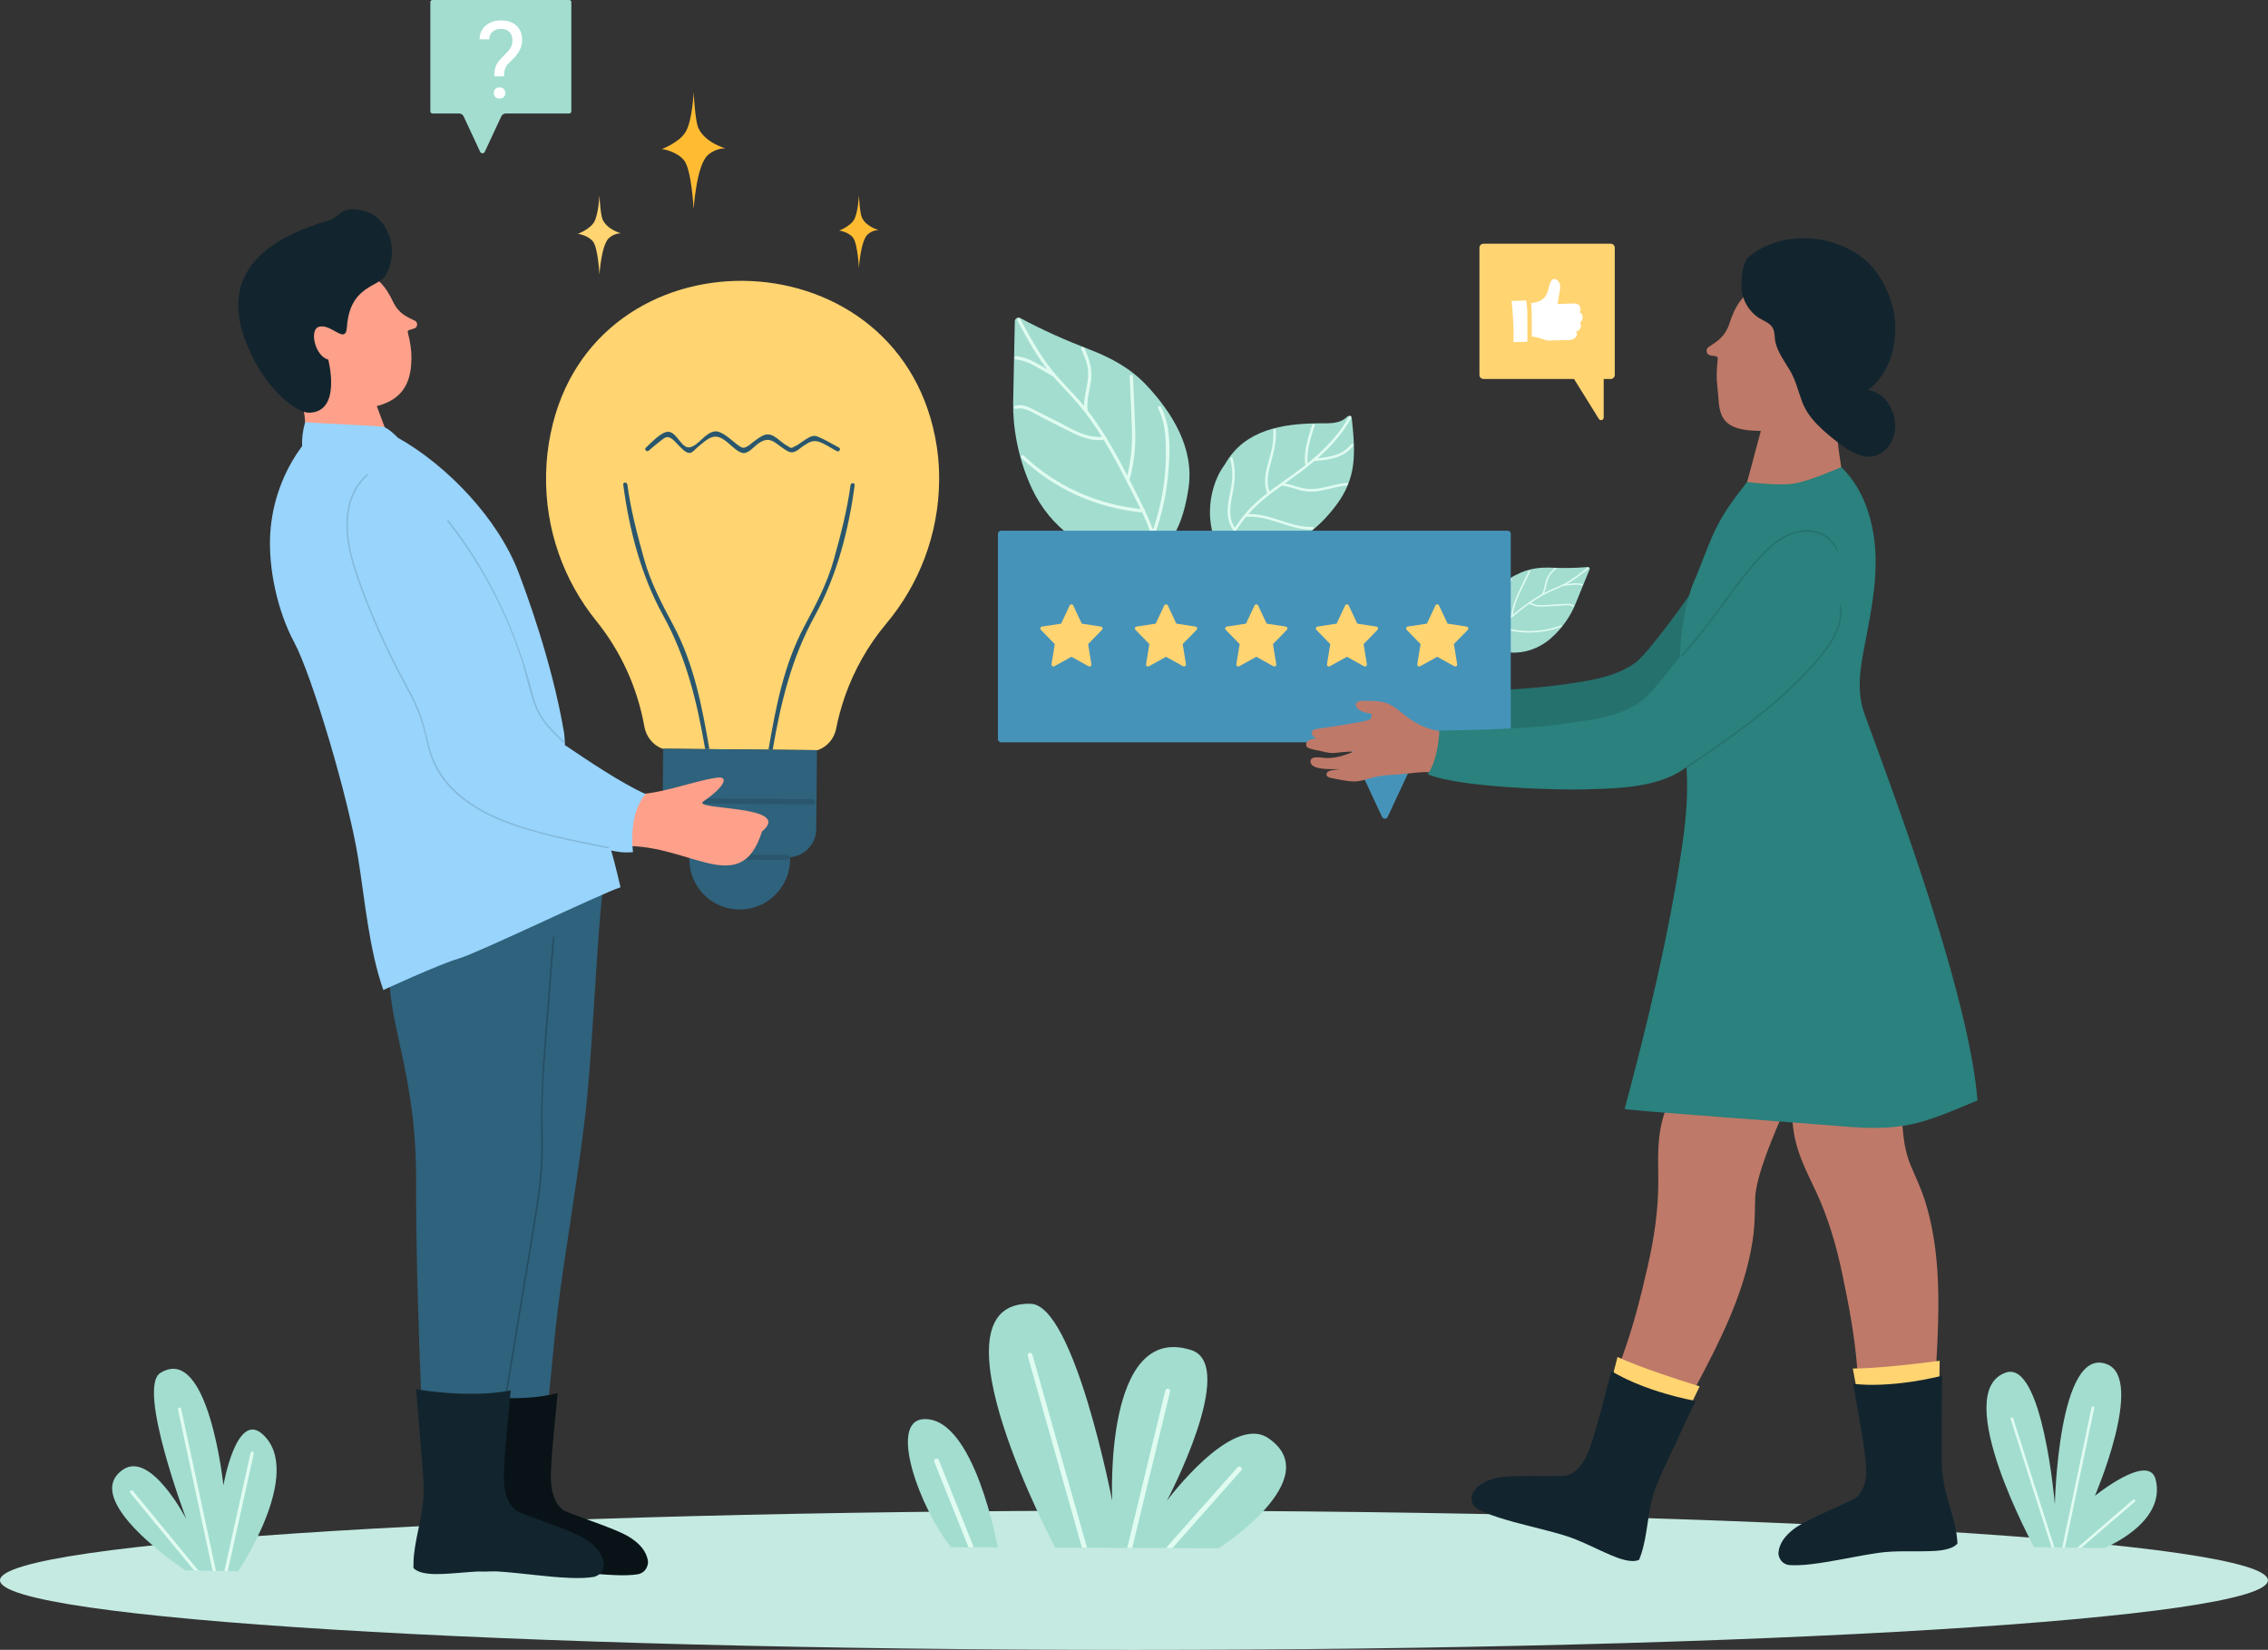<?xml version="1.0" encoding="UTF-8"?>
<!DOCTYPE svg PUBLIC '-//W3C//DTD SVG 1.0//EN'
          'http://www.w3.org/TR/2001/REC-SVG-20010904/DTD/svg10.dtd'>
<svg height="391.4" preserveAspectRatio="xMidYMid meet" version="1.0" viewBox="0.0 -0.0 538.0 391.4" width="538.0" xmlns="http://www.w3.org/2000/svg" xmlns:xlink="http://www.w3.org/1999/xlink" zoomAndPan="magnify"
><rect x="0.0" y="-0.0" width="538.0" height="391.4" fill="#333333" stroke="none"/><defs
  ><clipPath id="a"
    ><path d="M 0 358 L 537.98 358 L 537.98 391.43 L 0 391.43 Z M 0 358"
    /></clipPath
  ></defs
  ><g
  ><g clip-path="url(#a)"
    ><path d="M 0 374.91 C 0 384.039 120.434 391.43 268.988 391.43 C 417.547 391.43 537.98 384.039 537.98 374.91 C 537.98 365.789 417.547 358.387 268.988 358.387 C 120.434 358.387 0 365.789 0 374.91" fill="#c5eae2"
    /></g
    ><g
    ><path d="M 56.477 372.789 C 56.477 372.789 72.371 349.238 62.242 340.215 C 56.035 334.68 52.996 352.398 52.996 352.398 C 52.996 352.398 49.473 318.594 38.027 325.727 C 32.43 329.211 44.191 360.387 44.191 360.387 C 44.191 360.387 35.828 344.176 29.223 348.629 C 18.559 355.816 43.965 372.551 43.965 372.551 L 56.477 372.789" fill="#a2ddd0"
    /></g
    ><g
    ><path d="M 50.426 372.676 L 42.211 334.387 C 42.168 334.18 42.301 333.969 42.516 333.922 C 42.727 333.879 42.93 334.016 42.977 334.223 L 51.23 372.691 L 50.426 372.676" fill="#e0fbf0"
    /></g
    ><g
    ><path d="M 46.055 372.594 L 30.926 354.207 C 30.789 354.043 30.812 353.797 30.977 353.66 C 31.148 353.52 31.395 353.547 31.531 353.711 L 47.086 372.613 L 46.055 372.594" fill="#e0fbf0"
    /></g
    ><g
    ><path d="M 53.223 372.73 L 59.441 344.68 C 59.484 344.465 59.691 344.332 59.906 344.383 C 60.121 344.426 60.25 344.641 60.203 344.852 L 54.02 372.746 L 53.223 372.73" fill="#e0fbf0"
    /></g
    ><g
    ><path d="M 482.527 367.059 C 482.527 367.059 462.457 330.316 475.777 325.641 C 484.578 322.551 487.441 356.918 487.441 356.918 C 487.441 356.918 488.23 318.82 499.91 323.695 C 508.727 327.371 496.945 354.871 496.945 354.871 C 496.945 354.871 509.742 344.496 511.355 351.016 C 513.922 361.371 499.195 367.246 499.195 367.246 L 482.527 367.059" fill="#a2ddd0"
    /></g
    ><g
    ><path d="M 486.656 367.105 L 476.941 336.66 C 476.887 336.492 476.98 336.312 477.148 336.258 C 477.316 336.207 477.492 336.297 477.551 336.465 L 487.328 367.113 L 486.656 367.105" fill="#e0fbf0"
    /></g
    ><g
    ><path d="M 489.184 367.137 L 496.148 333.945 C 496.184 333.77 496.352 333.656 496.523 333.695 C 496.695 333.734 496.809 333.902 496.77 334.074 L 489.836 367.141 L 489.184 367.137" fill="#e0fbf0"
    /></g
    ><g
    ><path d="M 492.766 367.176 L 505.992 355.789 C 506.129 355.676 506.328 355.691 506.445 355.824 C 506.559 355.957 506.547 356.16 506.41 356.273 L 493.73 367.188 L 492.766 367.176" fill="#e0fbf0"
    /></g
    ><g
    ><path d="M 250.305 367.152 C 250.305 367.152 219.215 308.691 244.477 309.309 C 254.859 309.566 263.828 356.047 263.828 356.047 C 263.828 356.047 261.793 313.633 282.566 320.289 C 293.805 323.895 276.801 356.047 276.801 356.047 C 276.801 356.047 292.195 335.285 300.855 341.184 C 314.977 350.789 289.07 367.312 289.07 367.312 L 250.305 367.152" fill="#a2ddd0"
    /></g
    ><g
    ><path d="M 236.668 367.098 C 236.668 367.098 231.191 336.152 219.152 336.676 C 210.539 337.07 218.309 358.02 225.609 367.078 C 225.609 367.078 236.336 367.098 236.668 367.098" fill="#a2ddd0"
    /></g
    ><g
    ><path d="M 257.855 367.18 L 244.902 321.367 C 244.82 321.059 244.496 320.879 244.195 320.965 C 243.883 321.051 243.707 321.371 243.793 321.684 L 256.652 367.176 L 257.855 367.18" fill="#e0fbf0"
    /></g
    ><g
    ><path d="M 268.582 367.227 L 277.559 330.152 C 277.633 329.844 277.438 329.531 277.129 329.449 C 276.816 329.387 276.508 329.566 276.43 329.883 L 267.395 367.227 L 268.582 367.227" fill="#e0fbf0"
    /></g
    ><g
    ><path d="M 230.992 367.078 L 222.707 346.402 C 222.59 346.102 222.246 345.965 221.957 346.082 C 221.656 346.199 221.516 346.535 221.633 346.832 L 229.742 367.074 L 230.992 367.078" fill="#e0fbf0"
    /></g
    ><g
    ><path d="M 278.105 367.277 L 294.414 348.887 C 294.629 348.648 294.609 348.285 294.363 348.066 C 294.129 347.852 293.762 347.875 293.547 348.117 L 276.562 367.273 L 278.105 367.277" fill="#e0fbf0"
    /></g
    ><g
    ><path d="M 221.805 103.582 C 212.105 54.871 140.742 54.047 130.648 102.676 C 129.98 105.883 129.598 109.195 129.535 112.586 C 129.297 125.73 133.797 137.848 141.449 147.316 C 147.348 154.617 151.23 163.27 152.859 172.402 C 153.289 174.82 154.918 176.773 157.086 177.621 L 193.977 177.969 C 196.156 177.184 197.859 175.328 198.328 172.941 C 198.816 170.441 199.527 167.785 200.426 165.223 C 200.441 165.176 200.453 165.137 200.469 165.09 C 202.66 158.883 205.941 153.07 210.23 147.957 C 217.961 138.746 222.66 126.902 222.777 113.941 C 222.816 110.406 222.473 106.945 221.805 103.582" fill="#ffd471"
    /></g
    ><g
    ><path d="M 157.309 177.629 L 157.195 190.324 L 157.137 196.164 L 157.137 196.371 C 157.098 200.027 159.98 203.012 163.602 203.172 L 163.512 203.168 L 163.508 203.711 C 163.445 210.312 168.75 215.723 175.352 215.785 C 181.957 215.844 187.359 210.539 187.422 203.945 L 187.422 203.391 L 187.031 203.391 C 190.656 203.301 193.59 200.371 193.621 196.715 L 193.621 196.508 L 193.676 190.668 L 193.797 177.969 L 157.309 177.629" fill="#2f627c"
    /></g
    ><g
    ><path d="M 164.133 203.703 C 171.672 203.945 179.211 204.035 186.758 203.984 C 187.547 203.98 187.551 202.754 186.758 202.754 C 179.219 202.812 171.676 202.715 164.137 202.473 C 163.348 202.453 163.344 203.676 164.133 203.703" fill="#29566d"
    /></g
    ><g
    ><path d="M 157.789 190.551 C 169.461 190.688 181.129 190.781 192.797 190.828 C 193.59 190.828 193.598 189.602 192.805 189.602 C 181.141 189.551 169.469 189.461 157.801 189.324 C 157.008 189.324 157 190.543 157.789 190.551" fill="#29566d"
    /></g
    ><g
    ><path d="M 168.273 177.715 C 166.539 167.652 164.641 157.59 159.793 148.48 C 157.016 143.258 154.367 138.332 152.77 132.582 C 151.16 126.781 149.609 120.934 148.816 114.957 C 148.738 114.34 147.758 114.332 147.84 114.957 C 149.238 125.59 152.062 136.508 157.262 145.922 C 162.84 156.016 165.324 166.453 167.281 177.715 L 168.273 177.715" fill="#29566d"
    /></g
    ><g
    ><path d="M 199.02 106.191 C 197.523 105.406 196.047 104.473 194.496 103.809 C 194.031 103.609 193.598 103.375 193.078 103.414 C 192.105 103.48 191.102 104.277 190.312 104.781 C 189.906 105.039 189.512 105.391 189.094 105.617 C 187.273 106.598 187.746 106.273 186.703 105.746 C 185.137 104.961 183.527 102.633 181.57 103.125 C 180.531 103.391 179.453 104.289 178.602 104.914 C 178.289 105.145 177.996 105.43 177.672 105.645 C 176.438 106.453 176.195 106.398 175.117 105.648 C 173.727 104.676 171.258 102.07 169.484 102.359 C 167.203 102.727 165.82 105.562 163.723 106.102 C 161.719 106.613 160.66 102.633 158.621 102.441 C 156.93 102.285 154.367 105.18 153.219 106.199 C 152.746 106.613 153.414 107.332 153.883 106.914 C 154.855 106.059 155.84 105.234 156.863 104.457 C 157.871 103.699 158.312 103.344 159.492 104.188 C 159.977 104.535 160.43 105.145 160.863 105.547 C 161.543 106.184 162.676 107.621 163.734 107.438 C 164.352 107.332 164.984 106.496 165.434 106.133 C 166.398 105.344 167.691 104.109 168.914 103.715 C 171.691 102.824 173.73 106.848 176.078 107.449 C 177.453 107.805 178.945 105.832 179.93 105.176 C 181.383 104.207 182.445 104.008 183.965 105.055 C 184.902 105.699 185.816 106.469 186.812 107.016 C 188.434 107.91 189.422 106.516 190.781 105.645 C 191.977 104.871 192.922 104.336 194.355 104.836 C 195.742 105.324 197.188 106.336 198.496 107.02 C 199.047 107.316 199.578 106.484 199.02 106.191" fill="#29566d"
    /></g
    ><g
    ><path d="M 201.754 115.098 C 200.965 121.07 199.41 126.918 197.805 132.723 C 196.207 138.473 193.555 143.395 190.781 148.621 C 185.93 157.727 184.031 167.785 182.297 177.855 L 183.289 177.855 C 185.242 166.59 187.734 156.156 193.312 146.055 C 198.512 136.645 201.332 125.727 202.734 115.098 C 202.816 114.473 201.832 114.477 201.754 115.098" fill="#29566d"
    /></g
    ><g
    ><path d="M 132.078 213.379 C 132.082 213.355 93.594 222.234 93.594 222.234 C 89.031 239.004 98.758 249.781 98.707 279.934 C 98.672 297.812 99.289 315.617 99.996 333.168 L 129.906 333.168 C 130.953 325.984 131.195 317.176 133.738 300.227 C 135.922 285.695 138.285 270.609 139.254 260.574 C 140.949 242.871 141.738 219.316 143.238 209.359 L 132.078 213.379" fill="#2f627c"
    /></g
    ><g
    ><path d="M 148.941 188.375 C 155.504 189.012 163.984 185.32 170.074 184.496 C 173.184 184.074 171.582 186.926 166.887 190.098 C 163.633 192.293 188.535 190.863 180.762 197.254 C 175.523 213.949 162.957 199.34 146.309 200.816 C 146.977 197.773 148.277 191.418 148.941 188.375" fill="#ffa18a"
    /></g
    ><g
    ><path d="M 98.449 76.109 C 96.48 75.133 94.598 74.461 93.203 71.527 C 89.922 64.605 85.992 63.453 78.66 66.105 C 72.477 68.34 74.277 87.477 74.277 87.527 C 74.348 89.453 73.363 90.73 72.449 91.512 L 69.785 92.492 C 69.785 92.492 70.902 94.105 71.68 96.262 C 72.887 99.617 72.211 103.539 72.293 107.863 C 72.305 108.316 79.207 109.289 79.656 109.32 C 82.398 109.48 91.238 110.207 93.059 106.137 L 89.375 96.355 C 90.109 96.148 90.848 95.906 91.594 95.59 C 96.449 93.539 97.551 89.348 97.602 85.008 C 97.625 83.09 97.301 81.027 96.734 78.883 C 96.672 78.637 96.809 78.379 97.051 78.305 L 98.137 77.965 C 99.078 77.809 99.223 76.492 98.449 76.109" fill="#ffa18a"
    /></g
    ><g
    ><path d="M 60.43 85.727 C 64.352 93.09 70.418 97.91 73.215 97.91 C 81.195 97.91 77.867 85.324 77.867 85.324 C 74.672 84.395 73.453 78.43 75.469 77.605 C 78.398 76.41 82 81.996 82.293 77.633 C 82.969 67.598 89.945 68.211 91.559 65.195 C 95.172 58.438 91.285 51.652 87.227 50.32 C 80.84 48.223 80.652 51.527 78.18 52.238 C 59.188 57.703 51.023 68.066 60.43 85.727" fill="#12252e"
    /></g
    ><g
    ><path d="M 69.785 152.383 C 73.969 160.148 82.641 189.234 84.945 203.52 C 86.559 213.527 87.555 225.324 90.938 234.871 C 90.938 234.871 104.355 228.676 108.84 227.402 C 113.242 226.156 142.605 211.961 147.195 210.5 C 147.195 210.5 145.859 204.691 144.984 201.785 C 146.637 202.082 147.676 202.363 150.152 202.164 C 149.68 198.195 149.953 192.027 153.156 188.379 C 147.586 185.918 139.82 180.688 134.016 176.777 C 134.016 176.777 133.941 174.672 133.801 173.828 C 130.914 156.797 124.602 140.027 123.012 135.832 C 118.215 123.164 106.164 110.461 94.371 103.844 C 93.402 102.844 92.273 101.816 91.105 101.312 C 90.438 101.023 76.75 100.516 72.379 100.16 C 71.828 102.109 71.609 103.859 71.656 105.859 C 67.203 111.836 64.574 119.09 64.109 126.551 C 63.59 134.863 65.883 145.145 69.785 152.383" fill="#98d4fc"
    /></g
    ><g
    ><path d="M 119.539 332.781 C 121.922 318.355 124.324 303.938 126.684 289.516 C 127.281 285.855 127.848 282.184 128.148 278.488 C 128.438 274.977 128.422 271.461 128.367 267.941 C 128.266 260.789 128.684 253.703 129.238 246.574 C 129.871 238.492 130.504 230.41 131.133 222.328 C 131.152 222.102 131.512 222.098 131.492 222.328 C 130.922 229.629 130.352 236.93 129.781 244.227 C 129.223 251.355 128.617 258.477 128.695 265.633 C 128.73 269.227 128.844 272.824 128.652 276.41 C 128.461 279.887 128.008 283.344 127.48 286.785 C 126.375 293.934 125.137 301.066 123.961 308.203 C 122.602 316.426 121.242 324.652 119.883 332.879 C 119.848 333.102 119.5 333.004 119.539 332.781" fill="#254d62"
    /></g
    ><g
    ><path d="M 153.688 370.191 C 153.234 367.773 151.539 366.148 149.641 364.871 C 145.984 362.414 134.57 359.156 133.355 358.07 C 131.016 355.977 130.582 352.57 130.688 349.566 C 130.91 343.215 131.727 336.832 132.266 330.5 C 132.266 330.5 124.273 333.016 110.52 330.801 C 110.52 330.801 111.41 341.605 111.875 347.293 C 112.105 350.062 112.344 352.855 112.133 355.633 C 111.949 358.082 111.426 360.477 110.93 362.871 C 110.438 365.25 109.961 367.656 109.883 370.098 C 109.871 370.535 109.883 371.43 109.883 371.43 C 111.395 372.98 114.988 372.848 116.684 372.773 C 120.953 372.586 125.07 371.934 129.379 372.211 C 134.922 372.574 140.414 373.477 145.969 373.684 C 147.879 373.758 149.691 373.742 151.41 373.469 C 153.621 372.895 153.809 370.84 153.688 370.191" fill="#091317"
    /></g
    ><g
    ><path d="M 143.211 370.742 C 142.742 368.25 141 366.582 139.043 365.262 C 135.277 362.73 123.52 359.371 122.266 358.254 C 119.855 356.098 119.41 352.586 119.516 349.492 C 119.746 342.945 120.586 336.375 121.145 329.852 C 121.145 329.852 112.859 331.867 98.695 329.582 C 98.695 329.582 99.656 341.293 100.137 347.148 C 100.371 350.008 100.621 352.879 100.402 355.746 C 100.211 358.266 99.672 360.734 99.164 363.203 C 98.656 365.656 98.164 368.133 98.086 370.648 C 98.07 371.094 98.082 372.016 98.082 372.016 C 99.641 373.609 103.344 373.477 105.09 373.402 C 109.488 373.211 113.73 372.539 118.168 372.824 C 123.879 373.191 129.539 374.125 135.262 374.344 C 137.227 374.418 139.094 374.395 140.867 374.113 C 143.145 373.52 143.336 371.41 143.211 370.742" fill="#12252e"
    /></g
    ><g
    ><path d="M 144.223 201.273 C 135.883 199.586 127.359 198.008 119.406 194.906 C 112.805 192.336 106.391 188.195 103.129 181.672 C 101.402 178.215 101.051 174.34 99.836 170.707 C 98.441 166.52 96.07 162.715 94.074 158.801 C 90.242 151.285 86.82 143.473 84.16 135.461 C 81.664 127.949 80.438 118.414 86.988 112.523 C 87.156 112.367 87.414 112.621 87.242 112.773 C 81.008 118.391 81.961 127.426 84.27 134.648 C 86.754 142.414 90.062 149.984 93.703 157.277 C 95.539 160.953 97.684 164.504 99.293 168.285 C 100.758 171.727 101.211 175.402 102.383 178.926 C 104.742 186.031 110.957 190.859 117.594 193.773 C 126.02 197.477 135.348 199.113 144.312 200.93 C 144.539 200.973 144.445 201.316 144.223 201.273" fill="#84b8da"
    /></g
    ><g
    ><path d="M 133.461 176.062 C 130.871 173.59 128.285 171.035 126.941 167.641 C 125.523 164.043 124.859 160.121 123.66 156.441 C 121.215 148.961 117.941 141.762 113.914 135.008 C 111.57 131.07 108.973 127.301 106.145 123.699 C 106.008 123.52 106.258 123.27 106.398 123.445 C 115.871 135.52 122.367 149.309 126.23 164.121 C 126.84 166.465 127.598 168.723 129.016 170.707 C 130.359 172.602 132.043 174.215 133.715 175.812 C 133.879 175.973 133.629 176.227 133.461 176.062" fill="#84b8da"
    /></g
    ><g
    ><path d="M 137.082 55.465 C 137.082 55.465 139.477 55.793 140.672 57.312 C 141.871 58.84 142.195 65.148 142.195 65.148 C 142.195 65.148 142.633 58.078 144.48 56.445 C 145.816 55.266 147.309 55.355 147.309 55.355 C 147.309 55.355 144.047 54.484 142.957 52.094 C 142.414 50.898 142.195 46.328 142.195 46.328 C 142.195 46.328 141.977 51.004 140.891 52.746 C 139.801 54.484 137.082 55.465 137.082 55.465" fill="#ffd471"
    /></g
    ><g
    ><path d="M 157.004 35.348 C 157.004 35.348 160.531 35.828 162.297 38.078 C 164.059 40.324 164.543 49.633 164.543 49.633 C 164.543 49.633 165.184 39.199 167.914 36.793 C 169.887 35.055 172.086 35.188 172.086 35.188 C 172.086 35.188 167.27 33.906 165.664 30.375 C 164.863 28.609 164.543 21.867 164.543 21.867 C 164.543 21.867 164.223 28.77 162.617 31.336 C 161.012 33.906 157.004 35.348 157.004 35.348" fill="#ffbc33"
    /></g
    ><g
    ><path d="M 199.059 54.691 C 199.059 54.691 201.254 54.988 202.352 56.387 C 203.449 57.785 203.746 63.57 203.746 63.57 C 203.746 63.57 204.148 57.086 205.844 55.59 C 207.07 54.504 208.438 54.59 208.438 54.59 C 208.438 54.59 205.445 53.793 204.445 51.598 C 203.945 50.5 203.746 46.309 203.746 46.309 C 203.746 46.309 203.551 50.602 202.551 52.195 C 201.555 53.793 199.059 54.691 199.059 54.691" fill="#ffbc33"
    /></g
    ><g
    ><path d="M 102.082 0.512 L 102.082 26.41 C 102.082 26.695 102.312 26.926 102.598 26.926 L 108.91 26.926 C 109.367 26.926 109.781 27.188 109.977 27.605 L 113.898 36.016 C 114.113 36.48 114.777 36.48 114.996 36.016 L 118.914 27.605 C 119.109 27.188 119.523 26.926 119.984 26.926 L 135.02 26.926 C 135.301 26.926 135.531 26.695 135.531 26.41 L 135.531 0.512 C 135.531 0.227 135.301 -0.004 135.02 -0.004 L 102.598 -0.004 C 102.312 -0.004 102.082 0.227 102.082 0.512" fill="#a2ddd0"
    /></g
    ><g
    ><path d="M 117.137 22.059 C 117.137 21.68 117.25 21.363 117.48 21.109 C 117.711 20.855 118.047 20.727 118.496 20.727 C 118.945 20.73 119.285 20.859 119.516 21.113 C 119.75 21.371 119.863 21.688 119.863 22.062 C 119.863 22.441 119.746 22.754 119.512 23 C 119.277 23.246 118.938 23.371 118.488 23.367 C 118.039 23.367 117.703 23.242 117.477 22.996 C 117.246 22.746 117.137 22.438 117.137 22.059 Z M 117.242 18.102 C 117.262 17.113 117.379 16.336 117.586 15.762 C 117.797 15.191 118.219 14.559 118.863 13.863 L 120.5 12.188 C 121.199 11.402 121.551 10.559 121.551 9.652 C 121.555 8.785 121.328 8.102 120.871 7.605 C 120.414 7.113 119.754 6.863 118.883 6.859 C 118.035 6.859 117.352 7.082 116.836 7.527 C 116.32 7.977 116.059 8.578 116.059 9.336 L 113.754 9.328 C 113.773 7.984 114.258 6.898 115.203 6.074 C 116.145 5.25 117.371 4.84 118.887 4.844 C 120.453 4.848 121.676 5.27 122.551 6.117 C 123.426 6.961 123.859 8.117 123.855 9.586 C 123.855 11.035 123.176 12.461 121.828 13.867 L 120.465 15.211 C 119.859 15.879 119.551 16.848 119.551 18.105 L 117.242 18.102" fill="#fff"
    /></g
    ><g
    ><path d="M 382.074 57.816 L 351.914 57.816 C 351.379 57.816 350.941 58.25 350.941 58.785 L 350.941 88.945 C 350.941 89.48 351.379 89.914 351.914 89.914 L 373.383 89.914 L 379.27 99.383 C 379.598 99.91 380.418 99.676 380.418 99.055 L 380.418 89.914 L 382.074 89.914 C 382.609 89.914 383.043 89.48 383.043 88.945 L 383.043 58.785 C 383.043 58.25 382.609 57.816 382.074 57.816" fill="#ffd471"
    /></g
    ><g
    ><path d="M 358.973 76.629 C 359.055 78.141 359.078 79.656 359.016 81.168 L 362.301 81.074 C 362.336 79.727 362.34 78.379 362.324 77.027 C 362.305 75.121 362.395 73.176 362.023 71.293 L 358.566 71.395 C 358.785 73.133 358.875 74.883 358.973 76.629" fill="#fff"
    /></g
    ><g
    ><path d="M 375.422 75.379 L 375.414 75.172 C 375.414 75.129 375.41 75.082 375.406 75.043 C 375.402 75.035 375.398 75.023 375.398 75.016 C 375.395 74.98 375.391 74.949 375.383 74.918 C 375.379 74.906 375.375 74.898 375.375 74.895 C 375.367 74.859 375.355 74.828 375.348 74.793 C 375.344 74.785 375.34 74.781 375.34 74.773 C 375.328 74.742 375.316 74.715 375.301 74.684 C 375.301 74.68 375.301 74.68 375.301 74.68 C 375.184 74.43 374.984 74.223 374.738 74.094 C 374.852 73.898 374.918 73.668 374.91 73.426 L 374.902 73.215 C 374.902 73.172 374.898 73.129 374.895 73.086 C 374.895 73.074 374.891 73.066 374.887 73.059 C 374.883 73.023 374.879 72.988 374.871 72.961 C 374.867 72.949 374.867 72.941 374.863 72.93 C 374.855 72.898 374.848 72.871 374.836 72.84 C 374.832 72.828 374.824 72.82 374.824 72.809 C 374.812 72.781 374.801 72.75 374.789 72.727 C 374.789 72.719 374.785 72.719 374.785 72.719 C 374.578 72.281 374.129 71.984 373.617 71.996 L 369.723 72.109 C 369.633 72.113 369.551 72.125 369.477 72.145 L 370.07 68.598 C 370.078 68.559 370.086 68.516 370.09 68.477 C 370.141 68.113 370.121 67.742 370.012 67.391 C 369.828 66.801 369.434 66.281 368.773 66.203 C 368.324 66.148 368.02 66.488 367.828 66.855 C 367.695 67.117 367.609 67.402 367.527 67.688 C 367.516 67.754 367.492 67.852 367.477 67.914 C 367.414 68.211 367.344 68.496 367.262 68.77 C 366.848 70.172 366.289 70.898 365.273 71.367 L 365.262 71.375 C 364.617 71.672 363.918 71.828 363.211 71.875 C 363.379 73.449 363.336 75.059 363.352 76.633 C 363.359 77.695 363.371 78.758 363.363 79.816 C 364.348 79.949 365.297 80.219 366.23 80.559 C 366.68 80.723 367.156 80.801 367.641 80.789 L 369.918 80.723 C 369.922 80.723 369.922 80.723 369.926 80.723 C 369.977 80.723 370.023 80.727 370.074 80.723 L 372.367 80.656 C 372.898 80.645 373.406 80.426 373.754 80.023 C 374.062 79.668 374.09 79.371 374.051 79.098 C 374.047 79.086 374.043 79.07 374.039 79.055 C 374.035 79.023 374.027 78.984 374.02 78.953 C 374.016 78.938 374.012 78.922 374.004 78.906 C 373.996 78.871 373.988 78.84 373.973 78.809 C 373.965 78.797 373.961 78.781 373.957 78.766 C 373.941 78.73 373.926 78.703 373.91 78.668 C 373.906 78.664 373.902 78.652 373.898 78.645 C 373.898 78.645 373.895 78.637 373.891 78.637 C 374.547 78.52 375.039 77.941 375.02 77.254 C 375.02 77.203 375.016 77.152 375.008 77.102 C 375.004 77.09 375.004 77.074 375 77.062 C 374.992 77.023 374.988 76.988 374.977 76.953 C 374.973 76.941 374.969 76.926 374.965 76.906 C 374.953 76.875 374.941 76.844 374.934 76.812 C 374.926 76.801 374.922 76.785 374.914 76.77 C 374.898 76.738 374.887 76.703 374.867 76.672 C 374.863 76.664 374.859 76.656 374.855 76.648 C 374.832 76.605 374.801 76.559 374.773 76.512 C 375.168 76.293 375.434 75.863 375.422 75.379" fill="#fff"
    /></g
    ><g
    ><path d="M 360.758 135.852 C 357.062 137.477 353.215 140.09 352.059 144.398 C 351.117 147.891 350.605 152.59 354.742 154.082 C 359.473 155.789 364.453 154.473 367.949 151.383 C 370.848 148.82 372.715 145.742 373.656 143.441 C 374.797 140.66 375.934 137.875 377.07 135.09 C 377.176 134.832 376.973 134.5 376.691 134.523 C 373.887 134.77 371.07 134.797 368.234 134.684 C 365.605 134.57 363.16 134.797 360.758 135.852" fill="#a2ddd0"
    /></g
    ><g
    ><path d="M 376.816 134.926 C 375.289 136.129 373.754 137.34 372.074 138.32 C 371.938 138.402 371.797 138.477 371.652 138.559 C 372.203 138.488 372.754 138.422 373.301 138.379 C 373.996 138.328 374.688 138.367 375.359 138.574 C 375.578 138.641 375.512 139 375.289 138.93 C 374.625 138.727 373.949 138.688 373.262 138.746 C 372.465 138.812 371.672 138.922 370.879 139.012 C 370.844 139.02 370.816 139.012 370.789 139 C 369.535 139.609 368.234 140.105 366.98 140.723 C 365.637 141.387 364.359 142.168 363.129 143.02 C 364.613 143.871 366.566 143.539 368.191 143.441 C 369.176 143.383 370.164 143.32 371.148 143.262 C 371.906 143.219 372.691 143.18 373.316 143.676 C 373.5 143.82 373.258 144.094 373.078 143.949 C 372.336 143.355 371.137 143.625 370.27 143.68 C 369.254 143.738 368.242 143.801 367.23 143.859 C 365.73 143.949 364.129 144.059 362.812 143.242 C 361.023 144.5 359.332 145.895 357.656 147.285 C 357.105 147.742 356.555 148.203 356.012 148.672 C 360.672 150.121 365.664 150.07 370.254 148.371 C 370.477 148.289 370.59 148.633 370.367 148.715 C 365.645 150.465 360.477 150.496 355.695 148.953 C 354.598 149.926 353.555 150.957 352.672 152.141 C 352.531 152.328 352.258 152.086 352.398 151.898 C 352.727 151.461 353.074 151.047 353.438 150.645 C 353.438 150.633 353.434 150.625 353.438 150.609 C 353.59 148.254 354.039 145.93 354.801 143.691 C 355.559 141.457 356.539 138.898 358.43 137.379 C 358.609 137.23 358.809 137.535 358.629 137.684 C 357.617 138.492 356.961 139.605 356.402 140.75 C 355.902 141.773 355.465 142.832 355.105 143.914 C 354.422 145.961 353.996 148.082 353.828 150.227 C 354.348 149.688 354.895 149.176 355.457 148.68 C 355.473 148.605 355.523 148.551 355.602 148.551 C 355.898 148.289 356.203 148.031 356.512 147.773 C 357.137 147.246 357.77 146.719 358.402 146.199 C 358.68 144.383 359.184 142.676 359.961 141.012 C 360.82 139.164 361.734 137.34 362.621 135.5 C 362.723 135.289 363.047 135.449 362.945 135.66 C 362.086 137.438 361.215 139.203 360.371 140.984 C 359.633 142.555 359.125 144.152 358.828 145.848 C 359.578 145.234 360.336 144.633 361.105 144.047 C 361.586 143.68 362.078 143.316 362.574 142.969 C 362.598 142.887 362.684 142.82 362.777 142.824 C 363.73 142.164 364.711 141.539 365.723 140.977 C 365.727 140.973 365.73 140.969 365.73 140.965 C 366.348 139.949 366.395 138.75 366.742 137.641 C 367.117 136.449 367.895 135.598 368.801 134.77 C 368.969 134.613 369.242 134.852 369.07 135.008 C 368.617 135.426 368.156 135.844 367.789 136.344 C 367.418 136.848 367.172 137.414 367.008 138.02 C 366.77 138.906 366.664 139.836 366.285 140.68 C 367.887 139.859 369.59 139.258 371.176 138.41 C 373.133 137.371 374.883 135.988 376.617 134.621 C 376.801 134.477 377 134.781 376.816 134.926" fill="#e0fbf0"
    /></g
    ><g
    ><path d="M 317.164 119.578 C 319.082 116.961 320.477 113.953 320.945 110.492 C 321.438 106.902 321.062 103.16 320.688 99.465 C 320.625 98.887 319.988 98.43 319.578 98.852 C 317.738 100.742 314.891 100.387 312.395 100.434 C 310.34 100.473 308.289 100.57 306.273 100.836 C 302.191 101.359 298.211 102.551 294.953 105.047 C 293.203 106.391 291.758 108.102 290.633 110.051 C 290.086 110.809 289.574 111.602 289.137 112.461 C 286.832 117.016 286.164 123.188 288.367 128.52 C 289.465 131.18 291.594 131.246 293.914 131.41 C 296.938 131.625 299.938 131.305 302.746 130.461 C 308.602 128.699 313.504 124.582 317.164 119.578" fill="#a2ddd0"
    /></g
    ><g
    ><path d="M 304.039 129.438 C 302.363 128.203 300.348 127.934 298.363 128.457 C 297.242 128.754 296.199 128.996 295.031 128.895 C 293.91 128.797 292.816 128.496 291.738 128.184 C 292.891 126.312 294.09 124.469 295.465 122.758 C 295.504 122.711 295.539 122.668 295.574 122.625 C 301.051 122.188 305.879 125.766 311.336 125.648 C 311.734 125.641 311.758 125.02 311.355 125.027 C 306.074 125.141 301.391 121.793 296.121 121.973 C 297.828 120.008 299.809 118.324 301.91 116.777 C 302.617 116.258 303.328 115.742 304.039 115.227 C 305.508 115.336 306.855 115.891 308.266 116.27 C 309.488 116.602 310.719 116.715 311.984 116.594 C 314.516 116.352 316.918 115.398 319.449 115.172 C 319.844 115.137 319.867 114.516 319.473 114.551 C 316.984 114.773 314.633 115.672 312.156 115.957 C 310.703 116.121 309.332 115.945 307.93 115.527 C 306.883 115.215 305.855 114.867 304.781 114.695 C 307.168 112.98 309.547 111.27 311.789 109.383 C 315.172 109.121 318.797 108.652 321.004 105.766 C 321.246 105.445 320.723 105.117 320.48 105.43 C 318.598 107.895 315.508 108.441 312.586 108.699 C 313.422 107.965 314.238 107.207 315.023 106.406 C 317.168 104.227 319.062 101.812 320.539 99.129 C 320.727 98.781 320.207 98.441 320.016 98.793 C 317.879 102.672 314.883 105.914 311.551 108.785 C 311.395 108.801 311.305 108.906 311.27 109.027 C 310.918 109.324 310.559 109.621 310.199 109.91 C 310.109 108.973 310.141 108.039 310.254 107.109 C 310.512 105.027 311.188 102.988 311.852 101.008 C 311.98 100.633 311.387 100.445 311.258 100.828 C 310.23 103.902 309.215 107.09 309.633 110.367 C 309.352 110.594 309.062 110.82 308.777 111.043 C 307.164 112.285 305.477 113.453 303.801 114.637 C 303.793 114.645 303.781 114.648 303.773 114.66 C 302.875 115.293 301.984 115.934 301.113 116.594 C 300.281 114.297 300.879 111.836 301.527 109.566 C 302.23 107.086 302.773 104.684 302.664 102.086 C 302.645 101.691 302.027 101.664 302.043 102.066 C 302.105 103.512 302.016 104.957 301.723 106.379 C 301.441 107.766 300.988 109.105 300.633 110.473 C 300.07 112.621 299.789 114.871 300.602 116.988 C 298.773 118.406 297.039 119.93 295.531 121.707 C 294.586 122.82 293.727 124 292.91 125.207 C 291.254 122.824 291.855 119.723 292.395 117.055 C 292.965 114.238 293.18 111.539 292.414 108.734 C 292.309 108.348 291.707 108.488 291.812 108.875 C 292.227 110.398 292.41 111.965 292.312 113.543 C 292.207 115.277 291.746 116.961 291.453 118.664 C 291.035 121.086 291.027 123.711 292.547 125.75 C 291.656 127.105 290.816 128.496 289.98 129.887 C 289.777 130.227 290.297 130.562 290.504 130.219 C 290.805 129.723 291.102 129.227 291.406 128.734 C 293.371 129.297 295.398 129.824 297.438 129.348 C 298.531 129.094 299.547 128.727 300.691 128.809 C 301.793 128.895 302.82 129.309 303.703 129.961 C 304.027 130.195 304.359 129.676 304.039 129.438" fill="#e0fbf0"
    /></g
    ><g
    ><path d="M 258.422 82.902 C 252.758 80.727 247.254 78.285 241.945 75.414 C 241.422 75.133 240.734 75.613 240.727 76.211 C 240.598 82.641 240.461 89.074 240.336 95.504 C 240.234 100.824 241.293 108.449 244.805 115.949 C 249.039 124.98 257.711 131.797 268.449 132.457 C 277.836 133.039 280.82 123.383 281.941 115.723 C 283.324 106.273 277.992 97.879 272.113 91.551 C 268.289 87.438 263.684 84.926 258.422 82.902" fill="#a2ddd0"
    /></g
    ><g
    ><path d="M 241.363 76.102 C 243.34 79.758 245.324 83.438 247.789 86.793 C 247.992 87.07 248.207 87.34 248.418 87.609 C 247.395 87.012 246.379 86.418 245.332 85.867 C 244.016 85.172 242.617 84.664 241.129 84.5 C 240.637 84.449 240.469 85.203 240.965 85.258 C 242.441 85.422 243.797 85.922 245.102 86.621 C 246.609 87.43 248.07 88.316 249.555 89.164 C 249.617 89.207 249.68 89.219 249.738 89.219 C 251.684 91.473 253.82 93.559 255.754 95.836 C 257.836 98.277 259.676 100.895 261.367 103.609 C 257.734 104.023 254.18 101.711 251.07 100.141 C 249.188 99.188 247.301 98.234 245.414 97.281 C 243.965 96.551 242.457 95.805 240.805 96.254 C 240.324 96.383 240.566 97.121 241.047 96.988 C 243.004 96.461 245.129 98.008 246.793 98.848 C 248.73 99.828 250.668 100.805 252.605 101.785 C 255.473 103.234 258.523 104.809 261.809 104.324 C 264.246 108.305 266.383 112.488 268.496 116.641 C 269.188 118.004 269.887 119.375 270.547 120.762 C 260.172 119.652 250.41 115.312 242.832 108.07 C 242.473 107.73 241.957 108.309 242.316 108.652 C 250.109 116.102 260.23 120.551 270.934 121.57 C 272.266 124.414 273.438 127.324 274.168 130.398 C 274.285 130.887 275.02 130.645 274.906 130.156 C 274.637 129.023 274.305 127.91 273.93 126.82 C 273.941 126.797 273.953 126.777 273.961 126.75 C 275.66 121.988 276.75 117.043 277.156 112 C 277.566 106.969 277.812 101.109 275.391 96.527 C 275.156 96.086 274.512 96.516 274.742 96.953 C 276.035 99.398 276.379 102.141 276.508 104.871 C 276.621 107.309 276.574 109.754 276.367 112.184 C 275.98 116.773 275.008 121.305 273.52 125.664 C 272.957 124.164 272.316 122.691 271.637 121.242 C 271.664 121.086 271.613 120.934 271.457 120.867 C 271.094 120.098 270.715 119.332 270.336 118.566 C 269.547 117 268.758 115.43 267.953 113.871 C 268.949 110.07 269.414 106.289 269.301 102.363 C 269.176 98.004 268.938 93.641 268.754 89.281 C 268.73 88.781 267.957 88.816 267.977 89.316 C 268.156 93.531 268.371 97.746 268.516 101.965 C 268.637 105.672 268.27 109.234 267.418 112.816 C 266.461 110.98 265.484 109.152 264.473 107.348 C 263.84 106.215 263.18 105.094 262.504 103.988 C 262.527 103.809 262.418 103.598 262.227 103.527 C 260.918 101.414 259.527 99.359 258.008 97.398 C 258.008 97.387 258.008 97.379 258.008 97.363 C 257.66 94.852 258.59 92.453 258.844 89.988 C 259.117 87.324 258.309 84.992 257.238 82.598 C 257.039 82.145 256.297 82.383 256.504 82.836 C 257.043 84.043 257.594 85.258 257.887 86.551 C 258.188 87.852 258.195 89.18 258 90.496 C 257.715 92.441 257.129 94.363 257.156 96.332 C 254.711 93.363 251.879 90.742 249.484 87.734 C 246.523 84.023 244.258 79.832 242.012 75.676 C 241.773 75.234 241.129 75.664 241.363 76.102" fill="#e0fbf0"
    /></g
    ><g
    ><path d="M 399.77 333.668 L 382.594 327.301 C 383.441 325.375 384.262 323.434 384.98 321.457 C 387.461 314.656 389.223 307.574 390.84 300.531 C 392.391 293.73 393.422 286.898 393.371 279.93 C 393.344 276.215 393.191 272.48 393.727 268.781 C 394.141 265.926 394.992 263.191 396.203 260.598 L 422.973 264.121 C 420.895 268.824 416.496 279.047 416.352 284.273 C 416.273 287.098 416.297 289.895 415.961 292.715 C 415.629 295.434 415.09 298.133 414.395 300.793 C 411.465 311.953 405.844 322.227 400.477 332.359 C 400.25 332.797 400.004 333.23 399.77 333.668" fill="#bf7968"
    /></g
    ><g
    ><path d="M 382.348 327.211 C 382.797 325.445 383.23 323.68 383.695 321.93 C 383.695 321.93 388.699 324.422 403.176 328.906 C 403.176 328.906 402.078 331.203 400.73 334.02 L 382.348 327.211" fill="#ffd471"
    /></g
    ><g
    ><path d="M 349.391 354.141 C 350.621 352.094 352.707 351.195 354.863 350.668 C 359.02 349.664 370.504 350.551 371.977 349.977 C 374.809 348.855 376.355 345.906 377.27 343.137 C 379.211 337.281 380.617 331.207 382.262 325.266 C 382.262 325.266 388.914 329.754 402.176 332.367 C 402.176 332.367 397.492 342.395 395.148 347.41 C 394.012 349.852 392.848 352.309 392.102 354.91 C 391.445 357.203 391.117 359.562 390.758 361.902 C 390.402 364.238 390.027 366.586 389.27 368.832 C 389.137 369.23 388.824 370.043 388.824 370.043 C 386.93 370.938 383.703 369.609 382.184 368.969 C 378.363 367.359 374.84 365.379 370.828 364.184 C 365.66 362.641 360.359 361.605 355.234 359.93 C 353.477 359.344 351.828 358.723 350.355 357.887 C 348.543 356.625 349.059 354.691 349.391 354.141" fill="#12252e"
    /></g
    ><g
    ><path d="M 340.109 164.16 C 350.84 163.969 361.609 163.773 372.238 162.184 C 377.781 161.352 383.52 160.508 388.117 157.07 C 391.004 154.906 399.867 142.523 400.664 141.301 L 411.754 157.766 C 410.781 159.531 400.949 170.895 399.375 172.266 C 392.746 178.039 381.312 177.852 374.645 178.109 C 370.156 178.285 345.348 177.867 337.324 174.508 C 339.879 171.047 340.109 164.16 340.109 164.16" fill="#25716d"
    /></g
    ><g
    ><path d="M 236.715 126.648 L 236.715 175.355 C 236.715 175.766 237.043 176.098 237.449 176.098 L 319.113 176.098 C 319.402 176.098 319.664 176.262 319.785 176.523 L 327.84 193.797 C 328.105 194.367 328.91 194.367 329.176 193.797 L 337.23 176.523 C 337.352 176.262 337.609 176.098 337.898 176.098 L 357.641 176.098 C 358.047 176.098 358.379 175.766 358.379 175.355 L 358.379 126.648 C 358.379 126.238 358.047 125.906 357.641 125.906 L 237.449 125.906 C 237.043 125.906 236.715 126.238 236.715 126.648" fill="#4693b9"
    /></g
    ><g
    ><path d="M 347.922 148.648 L 343.383 147.953 L 341.348 143.621 C 341.195 143.297 340.664 143.297 340.512 143.621 L 338.48 147.953 L 333.941 148.648 C 333.566 148.703 333.418 149.156 333.68 149.426 L 336.977 152.805 L 336.199 157.582 C 336.137 157.965 336.539 158.246 336.875 158.062 L 340.93 155.82 L 344.984 158.062 C 345.316 158.246 345.727 157.965 345.664 157.582 L 344.883 152.805 L 348.18 149.426 C 348.441 149.156 348.293 148.703 347.922 148.648" fill="#ffd471"
    /></g
    ><g
    ><path d="M 326.5 148.648 L 321.965 147.953 L 319.93 143.621 C 319.777 143.297 319.246 143.297 319.094 143.621 L 317.062 147.953 L 312.523 148.648 C 312.148 148.703 312 149.156 312.262 149.426 L 315.559 152.805 L 314.777 157.582 C 314.715 157.965 315.121 158.246 315.457 158.062 L 319.512 155.82 L 323.562 158.062 C 323.898 158.246 324.309 157.965 324.242 157.582 L 323.465 152.805 L 326.762 149.426 C 327.023 149.156 326.871 148.703 326.5 148.648" fill="#ffd471"
    /></g
    ><g
    ><path d="M 305.008 148.648 L 300.465 147.953 L 298.434 143.621 C 298.281 143.297 297.75 143.297 297.598 143.621 L 295.562 147.953 L 291.023 148.648 C 290.652 148.703 290.504 149.156 290.766 149.426 L 294.062 152.805 L 293.281 157.582 C 293.223 157.965 293.625 158.246 293.961 158.062 L 298.016 155.82 L 302.07 158.062 C 302.402 158.246 302.809 157.965 302.746 157.582 L 301.969 152.805 L 305.266 149.426 C 305.527 149.156 305.379 148.703 305.008 148.648" fill="#ffd471"
    /></g
    ><g
    ><path d="M 283.586 148.648 L 279.047 147.953 L 277.016 143.621 C 276.859 143.297 276.328 143.297 276.18 143.621 L 274.145 147.953 L 269.605 148.648 C 269.234 148.703 269.086 149.156 269.348 149.426 L 272.645 152.805 L 271.863 157.582 C 271.801 157.965 272.207 158.246 272.543 158.062 L 276.598 155.82 L 280.648 158.062 C 280.98 158.246 281.391 157.965 281.328 157.582 L 280.551 152.805 L 283.848 149.426 C 284.105 149.156 283.957 148.703 283.586 148.648" fill="#ffd471"
    /></g
    ><g
    ><path d="M 261.148 148.648 L 256.613 147.953 L 254.578 143.621 C 254.426 143.297 253.895 143.297 253.742 143.621 L 251.711 147.953 L 247.172 148.648 C 246.801 148.703 246.648 149.156 246.91 149.426 L 250.207 152.805 L 249.43 157.582 C 249.367 157.965 249.773 158.246 250.109 158.062 L 254.16 155.82 L 258.215 158.062 C 258.547 158.246 258.957 157.965 258.895 157.582 L 258.113 152.805 L 261.41 149.426 C 261.676 149.156 261.523 148.703 261.148 148.648" fill="#ffd471"
    /></g
    ><g
    ><path d="M 315.785 182.469 C 316.48 182.492 317.176 182.48 317.867 182.449 C 317.664 182.488 317.461 182.516 317.258 182.547 C 316.66 182.656 315.008 182.668 314.715 183.457 C 314.371 184.375 315.672 184.562 316.246 184.664 C 317.863 184.961 319.562 185.387 321.211 185.391 C 322.984 185.402 324.633 184.645 326.34 184.281 C 328.074 183.922 329.848 183.832 331.613 183.734 C 335.363 183.539 339.906 182.23 343.266 184.465 C 344.07 182.621 346.535 173.934 346.484 173.926 C 345.246 173.664 343.988 173.742 342.73 173.625 C 341.383 173.504 340.051 173.219 338.77 172.789 C 336.348 171.969 334.312 170.609 332.367 168.992 C 330.938 167.82 329.5 166.785 327.633 166.488 C 326.57 166.32 325.461 166.289 324.391 166.281 C 323.762 166.277 322.457 166.145 321.934 166.598 C 320.996 167.422 322.363 168.488 323.105 168.797 C 323.527 168.965 323.965 169.043 324.402 169.16 C 324.562 169.203 325.348 169.34 325.422 169.496 C 325.316 169.891 325.219 170.273 325.117 170.664 C 324.953 170.699 324.789 170.742 324.625 170.777 C 323.617 171.238 322.238 171.316 321.148 171.527 C 318.543 172.047 315.914 172.422 313.285 172.789 C 312.422 172.906 310.598 173.023 311.316 174.375 C 311.523 174.766 311.859 175.02 312.242 175.203 C 311.184 175.262 309.688 175.637 309.848 176.777 C 309.918 177.281 310.383 177.5 310.812 177.625 C 311.621 177.867 312.469 178.016 313.289 178.191 C 314.176 178.375 315.078 178.625 315.984 178.641 C 316.781 178.656 317.586 178.508 318.379 178.434 C 319.328 178.348 320.293 178.32 321.25 178.27 C 319.059 179.152 316.863 179.957 314.43 179.832 C 313.613 179.797 310.68 179.113 310.883 180.785 C 311.094 182.5 314.625 182.418 315.785 182.469" fill="#bf7968"
    /></g
    ><g
    ><path d="M 459.02 328.574 L 440.762 329.996 C 440.723 327.895 440.652 325.789 440.477 323.691 C 439.875 316.48 438.5 309.309 437.016 302.238 C 435.578 295.41 433.648 288.777 430.68 282.473 C 429.094 279.113 427.391 275.781 426.328 272.203 C 425.508 269.441 425.133 266.602 425.145 263.738 L 451.117 261.711 C 451.207 266.855 451.301 271.973 453.359 276.777 C 454.473 279.371 455.668 281.906 456.543 284.609 C 457.387 287.219 458.031 289.895 458.508 292.594 C 460.535 303.957 459.742 315.641 459.121 327.094 C 459.09 327.586 459.051 328.078 459.02 328.574" fill="#bf7968"
    /></g
    ><g
    ><path d="M 440.504 330.02 C 440.168 328.23 439.824 326.441 439.512 324.66 C 439.512 324.66 445.102 324.832 460.117 322.828 C 460.117 322.828 460.086 325.367 460.039 328.496 L 440.504 330.02" fill="#ffd471"
    /></g
    ><g
    ><path d="M 421.875 368.289 C 422.133 365.922 423.645 364.223 425.387 362.84 C 428.738 360.184 439.531 356.176 440.629 355.027 C 442.734 352.832 442.898 349.504 442.566 346.605 C 441.871 340.48 440.605 334.371 439.602 328.285 C 439.602 328.285 447.523 329.566 460.66 326.391 C 460.66 326.391 460.613 337.453 460.594 342.988 C 460.582 345.684 460.555 348.398 460.973 351.078 C 461.34 353.426 462.023 355.707 462.684 357.984 C 463.34 360.25 463.984 362.543 464.238 364.902 C 464.281 365.32 464.344 366.184 464.344 366.184 C 462.992 367.793 459.508 367.941 457.863 367.992 C 453.719 368.137 449.691 367.816 445.539 368.414 C 440.207 369.18 434.961 370.461 429.605 371.094 C 427.766 371.305 426.008 371.422 424.324 371.289 C 422.145 370.898 421.809 368.926 421.875 368.289" fill="#12252e"
    /></g
    ><g
    ><path d="M 341.445 173.332 C 352.18 173.137 362.945 172.945 373.574 171.348 C 379.121 170.52 384.859 169.68 389.457 166.23 C 392.34 164.074 399.941 153.977 400.742 152.762 L 413.09 166.938 C 412.117 168.691 402.289 180.066 400.715 181.438 C 394.082 187.207 382.648 187.02 375.98 187.277 C 371.492 187.453 346.68 187.035 338.66 183.676 C 341.219 180.215 341.445 173.332 341.445 173.332" fill="#2a817d"
    /></g
    ><g
    ><path d="M 436.156 100.328 C 436.695 97.883 437.18 96.246 437.18 96.246 C 437.18 96.246 433.254 95.211 432.898 91.34 C 432.891 91.285 432.199 70.242 425.219 68.688 C 416.949 66.852 412.875 68.652 410.285 76.637 C 409.184 80.02 407.25 81.016 405.262 82.355 C 404.48 82.879 404.816 84.289 405.855 84.32 L 407.074 84.535 C 407.344 84.59 407.527 84.852 407.492 85.125 C 407.188 87.477 407.117 89.715 407.383 91.754 C 408.008 96.531 406.863 101.301 414.918 102.098 C 415.863 102.188 416.785 102.223 417.695 102.23 L 413.527 117.785 C 416.047 121.949 427.168 116.332 430.105 115.762 C 430.59 115.676 437.145 113.77 437.094 113.277 C 436.586 108.566 435.32 104.145 436.156 100.328" fill="#bf7968"
    /></g
    ><g
    ><path d="M 438.223 106.578 C 439.406 107.281 440.645 107.867 441.973 108.188 C 444.574 108.805 446.844 107.617 448.309 105.438 C 449.633 103.465 449.859 100.98 449.254 98.723 C 448.84 97.195 447.684 93.449 443.105 92.496 C 443.105 92.496 449.941 88.297 449.57 76.91 C 449.438 72.754 447.18 64.918 441.25 60.727 C 433.285 55.09 421.875 55.031 414.691 61.035 C 413.621 61.93 412.98 65.684 413.164 66.422 C 412.738 69.828 414.113 73.328 417.156 75.367 C 418.227 76.082 419.602 76.473 420.363 77.562 C 421.121 78.648 420.875 80.062 421.188 81.309 C 421.797 83.742 423.344 85.777 424.605 87.898 C 426.023 90.289 426.547 92.852 427.531 95.414 C 428.309 97.445 429.582 99.195 431.09 100.734 C 432.898 102.594 434.98 104.242 437.066 105.777 C 437.441 106.047 437.828 106.312 438.223 106.578" fill="#12252e"
    /></g
    ><g
    ><path d="M 441.926 168.27 C 440.176 162.277 441.781 156.086 442.898 150.121 C 443.891 144.816 444.84 139.477 444.93 134.07 C 445.059 125.754 442.887 116.723 436.77 110.809 C 436.77 110.809 429.238 114.145 425.598 114.719 C 421.789 115.328 414.441 114.352 414.441 114.352 C 406.965 123.746 406.57 126.211 402.359 136.793 C 402.32 136.891 398.188 144.328 398.324 161.457 C 398.348 164.492 398.516 167.539 398.859 170.609 C 399.406 175.492 400.109 180.363 400.195 185.281 C 400.285 190.703 399.727 196.117 398.918 201.469 C 395.77 222.219 390.82 242.82 385.398 263.078 C 385.305 263.43 428.246 266.445 436.367 267.164 C 451.395 268.48 455.516 266.797 469.078 261.066 C 466.875 232.387 443.316 173.043 441.926 168.27" fill="#2a817d"
    /></g
    ><g
    ><path d="M 399.098 155.637 C 403.605 150.789 407.359 145.336 411.324 140.051 C 413.383 137.305 415.504 134.586 417.84 132.062 C 420.164 129.555 422.875 127.219 426.273 126.387 C 429.934 125.492 434.23 126.832 435.598 130.629 C 435.668 130.832 435.984 130.746 435.914 130.543 C 435.008 128.023 432.684 126.301 430.074 125.875 C 426.883 125.359 423.688 126.652 421.164 128.539 C 418.27 130.711 415.926 133.621 413.691 136.438 C 411.445 139.262 409.336 142.188 407.195 145.09 C 404.566 148.648 401.879 152.16 398.859 155.398 C 398.719 155.559 398.949 155.789 399.098 155.637" fill="#25716d"
    /></g
    ><g
    ><path d="M 400.348 182.035 C 406.336 178.016 412.289 173.941 417.914 169.41 C 423.512 164.895 428.98 159.902 433.297 154.117 C 435.586 151.055 437.281 147.449 436.691 143.543 C 436.66 143.336 436.348 143.426 436.375 143.633 C 436.949 147.445 435.234 150.977 433.012 153.953 C 430.883 156.809 428.41 159.434 425.875 161.926 C 420.941 166.77 415.488 171.055 409.871 175.078 C 406.684 177.363 403.434 179.562 400.18 181.75 C 400.004 181.871 400.168 182.156 400.348 182.035" fill="#25716d"
    /></g
  ></g
></svg
>
